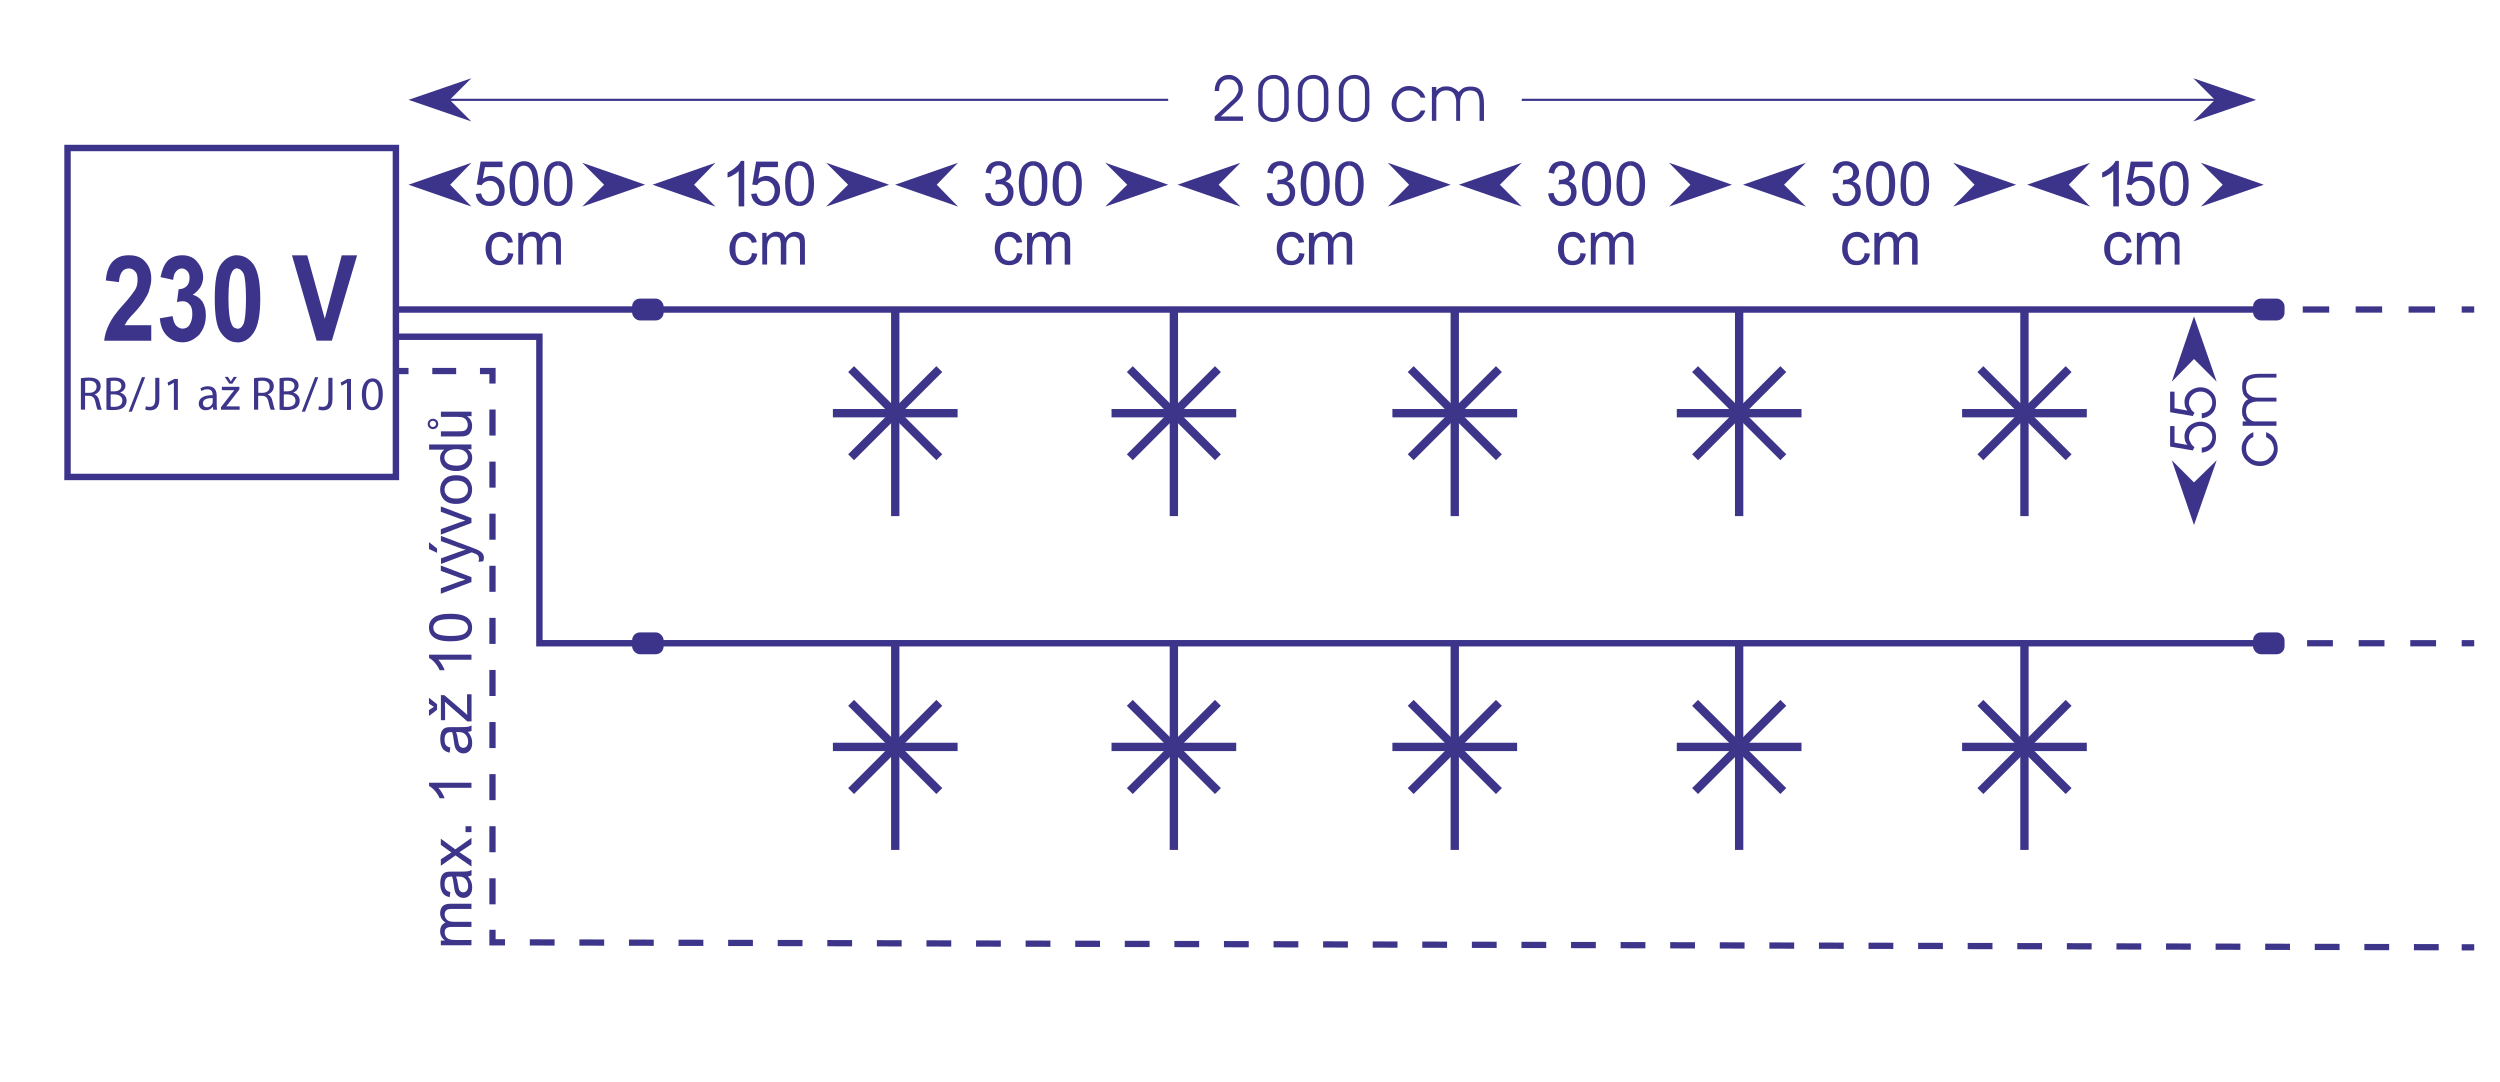 <?xml version="1.0" encoding="UTF-8"?>
<svg xmlns="http://www.w3.org/2000/svg" version="1.1" viewBox="0 0 299.5 129.57">
  <defs>
    <style>
      .cls-1 {
        stroke-width: .26px;
      }

      .cls-1, .cls-2, .cls-3, .cls-4, .cls-5, .cls-6, .cls-7, .cls-8, .cls-9, .cls-10 {
        fill: none;
      }

      .cls-1, .cls-2, .cls-3, .cls-4, .cls-6, .cls-7, .cls-8, .cls-9, .cls-10 {
        stroke-miterlimit: 10;
      }

      .cls-1, .cls-3 {
        stroke: #3c348b;
      }

      .cls-11 {
        fill: #3c358a;
      }

      .cls-2 {
        stroke-dasharray: 3.09 3.09;
      }

      .cls-2, .cls-4, .cls-6, .cls-7, .cls-8, .cls-9 {
        stroke-width: .75px;
      }

      .cls-2, .cls-4, .cls-6, .cls-7, .cls-8, .cls-9, .cls-10 {
        stroke: #3c358a;
      }

      .cls-3 {
        stroke-width: .77px;
      }

      .cls-12, .cls-13 {
        fill: #3c348b;
      }

      .cls-4 {
        stroke-dasharray: 2.97 2.97;
      }

      .cls-6 {
        stroke-dasharray: 3.17 3.17;
      }

      .cls-8 {
        stroke-dasharray: 3.12 3.12;
      }

      .cls-9 {
        stroke-dasharray: 2.86 2.86;
      }

      .cls-13 {
        fill-rule: evenodd;
      }
    </style>
  </defs>
  <!-- Generator: Adobe Illustrator 28.6.0, SVG Export Plug-In . SVG Version: 1.2.0 Build 709)  -->
  <g>
    <g id="Vrstva_1">
      <g>
        <polygon class="cls-13" points="262.84 43.01 260.18 45.73 262.84 37.9 265.56 45.73 262.84 43.01"/>
        <polygon class="cls-13" points="262.84 57.79 260.18 55.14 262.84 62.9 265.56 55.14 262.84 57.79"/>
        <path class="cls-13" d="M263.77,54.22v-.6c.33,0,.66-.13.93-.4.2-.27.33-.53.33-.86,0-.4-.13-.66-.4-.93-.27-.26-.6-.4-1-.4s-.73.13-.99.4c-.27.27-.4.6-.4,1,0,.2.07.4.2.6.07.2.2.33.46.53l-.2.4-2.72-.46v-2.46h.53v1.99l1.53.27c-.13-.2-.2-.33-.27-.46,0-.13-.07-.33-.07-.53,0-.53.2-.93.53-1.26.4-.33.86-.53,1.39-.53s1,.2,1.33.53c.4.4.53.8.53,1.33,0,.46-.13.93-.46,1.26-.33.33-.73.53-1.26.6"/>
        <path class="cls-13" d="M263.77,50.1v-.6c.33,0,.66-.13.93-.4.2-.27.33-.53.33-.86,0-.4-.13-.66-.4-.93-.27-.26-.6-.4-1-.4s-.73.13-.99.4c-.27.27-.4.6-.4,1,0,.2.07.4.2.6.07.2.2.33.46.53l-.2.4-2.72-.46v-2.46h.53v1.99l1.53.27c-.13-.2-.2-.33-.27-.46,0-.13-.07-.33-.07-.53,0-.53.2-.93.53-1.26.4-.33.86-.53,1.39-.53s1,.2,1.33.53c.4.4.53.8.53,1.33,0,.46-.13.93-.46,1.26-.33.33-.73.53-1.26.6"/>
        <path class="cls-13" d="M269.94,52.36c-.33.13-.53.33-.66.6-.13.2-.2.46-.2.8,0,.46.13.8.47,1.06.33.33.73.46,1.2.46s.86-.13,1.13-.46c.33-.27.53-.66.53-1.06,0-.33-.13-.6-.27-.86-.13-.2-.4-.4-.66-.53v-.6c.46.2.8.4,1.06.8.2.33.33.73.33,1.2,0,.53-.2,1.06-.6,1.46-.47.4-.93.6-1.53.6s-1.13-.2-1.53-.6c-.46-.4-.66-.93-.66-1.53,0-.4.13-.8.4-1.13.2-.33.53-.6,1-.8v.6Z"/>
        <path class="cls-13" d="M269.34,47.84c-.27-.2-.47-.4-.6-.66-.07-.27-.13-.53-.13-.8,0-.6.13-1,.46-1.2.33-.26.86-.4,1.59-.4h2.06v.46h-2.12c-.53,0-.93.13-1.2.27-.2.2-.33.46-.33.93,0,.2.07.4.13.6.13.13.27.33.47.4.07.07.2.13.33.13.13.07.4.07.8.07h1.92v.46h-2.26c-.46,0-.8.13-1.06.33-.2.13-.33.46-.33.86,0,.2.07.4.13.6.13.2.27.33.47.46.07.07.2.07.33.13h2.72v.53h-4.05v-.53h.46c-.2-.13-.33-.33-.4-.53-.13-.2-.13-.46-.13-.73,0-.33.07-.6.2-.86.13-.27.26-.4.53-.53"/>
      </g>
      <path class="cls-13" d="M89.16,24.73h-.67v-4.26c-.13.2-.33.33-.6.47-.27.2-.53.27-.73.33v-.6c.4-.2.73-.4,1-.67.27-.2.47-.47.6-.73h.4v5.46Z"/>
      <line class="cls-3" x1="47.44" y1="37.08" x2="271.2" y2="37.08"/>
      <polygon class="cls-13" points="72.37 22.13 69.75 19.5 77.29 22.13 69.75 24.75 72.37 22.13"/>
      <polygon class="cls-13" points="53.93 22.13 56.48 19.5 48.94 22.13 56.48 24.75 53.93 22.13"/>
      <polygon class="cls-13" points="135.04 22.13 132.41 19.5 139.95 22.13 132.41 24.75 135.04 22.13"/>
      <polygon class="cls-13" points="112.22 22.13 114.77 19.5 107.23 22.13 114.77 24.75 112.22 22.13"/>
      <polygon class="cls-13" points="168.81 22.13 166.25 19.5 173.79 22.13 166.25 24.75 168.81 22.13"/>
      <polygon class="cls-13" points="145.99 22.13 148.61 19.5 141.07 22.13 148.61 24.75 145.99 22.13"/>
      <polygon class="cls-13" points="202.51 22.13 199.95 19.5 207.49 22.13 199.95 24.75 202.51 22.13"/>
      <polygon class="cls-13" points="179.69 22.13 182.31 19.5 174.77 22.13 182.31 24.75 179.69 22.13"/>
      <polygon class="cls-13" points="236.55 22.13 233.99 19.5 241.53 22.13 233.99 24.75 236.55 22.13"/>
      <polygon class="cls-13" points="213.73 22.13 216.35 19.5 208.81 22.13 216.35 24.75 213.73 22.13"/>
      <path class="cls-13" d="M56.98,23.24l.66-.07c.07.33.2.59.39.72.13.2.39.26.66.26s.52-.13.79-.33c.2-.26.33-.59.33-.98,0-.33-.13-.66-.33-.85-.2-.2-.46-.33-.79-.33-.26,0-.46.07-.59.13-.2.13-.33.26-.39.39l-.59-.07.46-2.75h2.62v.66h-2.1l-.26,1.38c.33-.2.66-.33.98-.33.46,0,.85.2,1.18.52s.46.72.46,1.18c0,.53-.13.92-.39,1.25-.33.46-.79.66-1.38.66-.52,0-.92-.13-1.18-.39-.33-.26-.46-.66-.52-1.05"/>
      <path class="cls-13" d="M61.04,22c0-.59.07-1.11.2-1.51.13-.39.33-.66.59-.85.26-.2.59-.33.92-.33v.53c-.26,0-.53.13-.72.39-.2.33-.33.92-.33,1.77s.13,1.44.33,1.7c.2.33.46.46.72.46v.52c-.46,0-.85-.2-1.18-.52-.33-.46-.52-1.18-.52-2.16M62.75,19.31c.33,0,.59.07.79.2.2.07.39.26.52.46.13.2.26.46.33.79.07.33.13.72.13,1.24,0,.59-.07,1.11-.2,1.51-.13.39-.33.66-.59.85-.26.2-.59.33-.98.33v-.52c.33,0,.59-.13.79-.46.2-.26.33-.85.33-1.7s-.13-1.44-.33-1.7c-.2-.33-.46-.46-.79-.46v-.53Z"/>
      <path class="cls-13" d="M65.17,22c0-.59.07-1.11.2-1.51.13-.39.26-.66.52-.85.26-.2.59-.33.98-.33v.53c-.33,0-.53.13-.72.39-.26.33-.33.92-.33,1.77s.07,1.44.26,1.7c.26.33.46.46.79.46v.52c-.53,0-.92-.2-1.18-.52-.39-.46-.52-1.18-.52-2.16M66.88,19.31c.26,0,.52.07.72.2.2.07.39.26.53.46.13.2.26.46.33.79.07.33.13.72.13,1.24,0,.59-.07,1.11-.2,1.51-.13.39-.33.66-.59.85-.2.2-.53.33-.92.33v-.52c.26,0,.52-.13.72-.46.2-.26.33-.85.33-1.7s-.13-1.44-.33-1.7c-.2-.33-.46-.46-.72-.46v-.53Z"/>
      <path class="cls-13" d="M60.85,30.32l.66.07c-.07.46-.26.79-.52,1.05-.26.2-.66.33-1.05.33-.53,0-.92-.13-1.25-.53-.33-.33-.52-.79-.52-1.44,0-.39.07-.79.26-1.05.13-.33.33-.59.59-.72.26-.13.59-.26.92-.26.39,0,.72.13.98.33.26.2.46.52.52.92l-.59.07c-.07-.26-.2-.39-.33-.52-.2-.13-.33-.2-.59-.2-.33,0-.59.07-.79.33-.2.26-.26.59-.26,1.11s.07.85.26,1.11c.2.2.46.33.79.33.26,0,.46-.07.59-.2.2-.2.33-.39.33-.72"/>
      <path class="cls-13" d="M62.09,31.7v-3.8h.52v.52c.13-.2.33-.33.52-.46.2-.13.39-.2.66-.2s.52.07.72.2c.13.13.26.26.33.53.33-.46.72-.72,1.18-.72.39,0,.72.13.92.33.2.2.26.52.26.98v2.62h-.59v-2.43c0-.26-.07-.39-.07-.53-.07-.13-.13-.2-.26-.26-.13-.07-.26-.13-.39-.13-.26,0-.46.07-.66.26-.2.2-.26.46-.26.85v2.23h-.66v-2.49c0-.26-.07-.46-.13-.66-.13-.13-.33-.2-.52-.2s-.39.07-.53.13c-.13.13-.26.26-.33.46-.07.13-.13.46-.13.79v1.97h-.59Z"/>
      <polygon class="cls-13" points="101.6 22.13 98.97 19.5 106.51 22.13 98.97 24.75 101.6 22.13"/>
      <polygon class="cls-13" points="83.15 22.13 85.71 19.5 78.17 22.13 85.71 24.75 83.15 22.13"/>
      <path class="cls-13" d="M89.98,23.24l.66-.07c.07.33.2.59.39.72.13.2.39.26.66.26s.52-.13.79-.33c.2-.26.33-.59.33-.98,0-.33-.13-.66-.33-.85-.2-.2-.46-.33-.79-.33-.26,0-.46.07-.59.13-.2.13-.33.26-.39.39l-.59-.07.46-2.75h2.62v.66h-2.1l-.26,1.38c.33-.2.66-.33.98-.33.46,0,.85.2,1.18.52s.46.72.46,1.18c0,.53-.13.92-.39,1.25-.33.46-.79.66-1.38.66-.52,0-.92-.13-1.18-.39-.33-.26-.46-.66-.52-1.05"/>
      <path class="cls-13" d="M94.05,22c0-.59.07-1.11.2-1.51.13-.39.33-.66.59-.85.26-.2.59-.33.92-.33v.53c-.26,0-.53.13-.72.39-.2.33-.33.92-.33,1.77s.13,1.44.33,1.7c.2.33.46.46.72.46v.52c-.46,0-.85-.2-1.18-.52-.33-.46-.52-1.18-.52-2.16M95.75,19.31c.33,0,.59.07.79.2.2.07.39.26.52.46.13.2.26.46.33.79.07.33.13.72.13,1.24,0,.59-.07,1.11-.2,1.51-.13.39-.33.66-.59.85-.26.2-.59.33-.98.33v-.52c.33,0,.59-.13.79-.46.2-.26.33-.85.33-1.7s-.13-1.44-.33-1.7c-.2-.33-.46-.46-.79-.46v-.53Z"/>
      <path class="cls-13" d="M90.07,30.32l.66.07c-.07.46-.26.79-.52,1.05-.26.2-.66.33-1.05.33-.53,0-.92-.13-1.25-.53-.33-.33-.52-.79-.52-1.44,0-.39.07-.79.26-1.05.13-.33.33-.59.59-.72.26-.13.59-.26.92-.26.39,0,.72.13.98.33.26.2.46.52.52.92l-.59.07c-.07-.26-.2-.39-.33-.52-.2-.13-.33-.2-.59-.2-.33,0-.59.07-.79.33-.2.26-.26.59-.26,1.11s.07.85.26,1.11c.2.2.46.33.79.33.26,0,.46-.07.59-.2.2-.2.33-.39.33-.72"/>
      <path class="cls-13" d="M91.32,31.7v-3.8h.52v.52c.13-.2.33-.33.52-.46.2-.13.39-.2.66-.2s.52.07.72.2c.13.13.26.26.33.53.33-.46.72-.72,1.18-.72.39,0,.72.13.92.33.2.2.26.52.26.98v2.62h-.59v-2.43c0-.26-.07-.39-.07-.53-.07-.13-.13-.2-.26-.26-.13-.07-.26-.13-.39-.13-.26,0-.46.07-.66.26-.2.2-.26.46-.26.85v2.23h-.66v-2.49c0-.26-.07-.46-.13-.66-.13-.13-.33-.2-.52-.2s-.39.07-.53.13c-.13.13-.26.26-.33.46-.07.13-.13.46-.13.79v1.97h-.59Z"/>
      <path class="cls-13" d="M253.84,24.73h-.67v-4.26c-.13.2-.33.33-.6.47-.27.2-.53.27-.73.33v-.6c.4-.2.73-.4,1-.67.27-.2.47-.47.6-.73h.4v5.46Z"/>
      <polygon class="cls-13" points="266.28 22.13 263.66 19.5 271.2 22.13 263.66 24.75 266.28 22.13"/>
      <polygon class="cls-13" points="247.84 22.13 250.39 19.5 242.85 22.13 250.39 24.75 247.84 22.13"/>
      <path class="cls-13" d="M254.66,23.24l.66-.07c.07.33.2.59.39.72.13.2.39.26.66.26s.52-.13.79-.33c.2-.26.33-.59.33-.98,0-.33-.13-.66-.33-.85-.2-.2-.46-.33-.79-.33-.26,0-.46.07-.59.13-.2.13-.33.26-.39.39l-.59-.07.46-2.75h2.62v.66h-2.1l-.26,1.38c.33-.2.66-.33.98-.33.46,0,.85.2,1.18.52s.46.72.46,1.18c0,.53-.13.92-.39,1.25-.33.46-.79.66-1.38.66-.52,0-.92-.13-1.18-.39-.33-.26-.46-.66-.52-1.05"/>
      <path class="cls-13" d="M258.73,22c0-.59.07-1.11.2-1.51.13-.39.33-.66.59-.85.26-.2.59-.33.92-.33v.53c-.26,0-.53.13-.72.39-.2.33-.33.92-.33,1.77s.13,1.44.33,1.7c.2.33.46.46.72.46v.52c-.46,0-.85-.2-1.18-.52-.33-.46-.52-1.18-.52-2.16M260.43,19.31c.33,0,.59.07.79.2.2.07.39.26.52.46.13.2.26.46.33.79.07.33.13.72.13,1.24,0,.59-.07,1.11-.2,1.51-.13.39-.33.66-.59.85-.26.2-.59.33-.98.33v-.52c.33,0,.59-.13.79-.46.2-.26.33-.85.33-1.7s-.13-1.44-.33-1.7c-.2-.33-.46-.46-.79-.46v-.53Z"/>
      <path class="cls-13" d="M254.76,30.32l.66.07c-.07.46-.26.79-.52,1.05-.26.2-.66.33-1.05.33-.53,0-.92-.13-1.25-.53-.33-.33-.52-.79-.52-1.44,0-.39.07-.79.26-1.05.13-.33.33-.59.59-.72.26-.13.59-.26.92-.26.39,0,.72.13.98.33.26.2.46.52.52.92l-.59.07c-.07-.26-.2-.39-.33-.52-.2-.13-.33-.2-.59-.2-.33,0-.59.07-.79.33-.2.26-.26.59-.26,1.11s.07.85.26,1.11c.2.2.46.33.79.33.26,0,.46-.07.59-.2.2-.2.33-.39.33-.72"/>
      <path class="cls-13" d="M256,31.7v-3.8h.52v.52c.13-.2.33-.33.52-.46.2-.13.39-.2.66-.2s.52.07.72.2c.13.13.26.26.33.53.33-.46.72-.72,1.18-.72.39,0,.72.13.92.33.2.2.26.52.26.98v2.62h-.59v-2.43c0-.26-.07-.39-.07-.53-.07-.13-.13-.2-.26-.26-.13-.07-.26-.13-.39-.13-.26,0-.46.07-.66.26-.2.2-.26.46-.26.85v2.23h-.66v-2.49c0-.26-.07-.46-.13-.66-.13-.13-.33-.2-.52-.2s-.39.07-.53.13c-.13.13-.26.26-.33.46-.07.13-.13.46-.13.79v1.97h-.59Z"/>
      <path class="cls-13" d="M18.12,38.98v1.84h-5.64c.07-.66.26-1.31.59-1.97.26-.59.85-1.44,1.77-2.43.72-.79,1.12-1.38,1.31-1.64.26-.39.33-.85.33-1.25,0-.46-.07-.79-.26-.98-.2-.26-.46-.39-.79-.39-.72,0-1.11.59-1.18,1.64l-1.57-.2c.07-1.05.39-1.84.85-2.3.53-.52,1.11-.72,1.9-.72.92,0,1.57.26,2.03.85.46.52.66,1.18.66,1.97,0,.39-.07.79-.2,1.18-.07.39-.26.79-.52,1.18-.2.39-.59.92-1.18,1.57-.52.52-.85.92-.98,1.11-.13.2-.2.39-.33.52h3.21Z"/>
      <path class="cls-13" d="M19.17,38.13l1.51-.26c.07.52.2.85.39,1.11.26.26.52.39.79.39.33,0,.66-.13.85-.46.2-.33.33-.72.33-1.25s-.07-.92-.33-1.18c-.2-.26-.46-.39-.79-.39-.2,0-.46,0-.72.13l.2-1.57c.39,0,.72-.13.98-.39.2-.2.33-.52.33-.98,0-.33-.07-.59-.26-.79s-.39-.33-.66-.33-.53.13-.72.39c-.2.2-.26.53-.33.98l-1.51-.33c.2-.92.46-1.57.92-2.03.46-.39.98-.59,1.7-.59s1.38.26,1.77.79c.46.53.72,1.18.72,1.84,0,.39-.13.85-.33,1.18-.2.33-.52.66-.92.92.46.13.85.39,1.18.85.26.46.39.98.39,1.57,0,.98-.26,1.7-.79,2.36-.59.59-1.25.92-1.97.92-.79,0-1.38-.26-1.9-.79-.52-.52-.79-1.25-.85-2.1"/>
      <path class="cls-13" d="M28.42,41.01c-.79,0-1.44-.39-1.97-1.18-.52-.72-.72-2.1-.72-4.07s.2-3.28.72-4.07c.52-.72,1.18-1.12,1.97-1.12v1.57c-.33,0-.59.26-.72.65-.2.39-.33,1.44-.33,2.95s.13,2.56.33,2.95c.13.46.39.66.72.66v1.64ZM28.42,30.59c.79,0,1.44.39,1.97,1.12.52.79.79,2.16.79,4.07s-.26,3.28-.79,4.07c-.52.79-1.18,1.18-1.97,1.18v-1.64c.33,0,.59-.2.79-.66.13-.39.26-1.38.26-2.95s-.13-2.56-.26-2.95c-.2-.39-.46-.65-.79-.65v-1.57Z"/>
      <polygon class="cls-13" points="37.93 40.81 34.98 30.59 36.81 30.59 38.91 38.19 40.94 30.59 42.78 30.59 39.76 40.81 37.93 40.81"/>
      <path class="cls-13" d="M117.99,23.18l.66-.07c.07.39.2.66.33.79.2.2.39.26.66.26.33,0,.59-.13.79-.33.2-.2.33-.46.33-.79,0-.26-.13-.52-.33-.72-.2-.2-.39-.26-.72-.26-.13,0-.26,0-.46.07l.07-.59h.13c.26,0,.52-.07.72-.2.26-.13.33-.39.33-.66s-.07-.46-.2-.59c-.2-.2-.39-.26-.66-.26s-.46.07-.66.26c-.13.13-.26.39-.26.72l-.65-.13c.07-.46.26-.79.52-1.05.26-.2.59-.33,1.05-.33.26,0,.52.07.79.2.26.13.39.26.53.53.13.2.2.39.2.66,0,.2-.07.46-.13.59-.13.2-.33.33-.59.46.33.07.59.26.72.46.2.2.26.52.26.85,0,.46-.13.85-.46,1.18s-.79.46-1.31.46c-.46,0-.85-.13-1.11-.39-.33-.26-.52-.66-.52-1.12"/>
      <path class="cls-13" d="M122.05,22c0-.59.07-1.11.2-1.51.13-.39.33-.66.59-.85.26-.2.53-.33.92-.33v.53c-.26,0-.53.13-.72.39-.2.33-.33.92-.33,1.77s.13,1.44.33,1.7c.2.33.46.46.72.46v.52c-.53,0-.92-.2-1.18-.52-.33-.46-.52-1.18-.52-2.16M123.76,19.31c.33,0,.52.07.79.2.2.07.33.26.52.46.13.2.2.46.33.79.07.33.07.72.07,1.24,0,.59-.07,1.11-.2,1.51-.07.39-.26.66-.52.85-.26.2-.59.33-.98.33v-.52c.33,0,.59-.13.79-.46.2-.26.26-.85.26-1.7s-.07-1.44-.26-1.7c-.2-.33-.46-.46-.79-.46v-.53Z"/>
      <path class="cls-13" d="M126.11,22c0-.59.07-1.11.2-1.51.13-.39.33-.66.59-.85.26-.2.59-.33.98-.33v.53h-.07c-.26,0-.52.13-.65.39-.26.33-.33.92-.33,1.77s.07,1.44.26,1.7c.2.33.46.46.79.46v.52c-.53,0-.92-.2-1.25-.52-.33-.46-.53-1.18-.53-2.16M127.89,19.31c.26,0,.52.07.72.2.2.07.39.26.53.46.13.2.26.46.33.79.07.33.13.72.13,1.24,0,.59-.07,1.11-.2,1.51-.13.39-.33.66-.59.85-.26.2-.59.33-.92.33v-.52c.26,0,.52-.13.72-.46.2-.26.33-.85.33-1.7s-.13-1.44-.33-1.7c-.2-.33-.46-.46-.72-.46v-.53Z"/>
      <path class="cls-13" d="M121.85,30.32l.66.07c-.07.46-.26.79-.52,1.05-.33.2-.66.33-1.05.33-.53,0-.98-.13-1.31-.53-.26-.33-.46-.79-.46-1.44,0-.39.07-.79.2-1.05.13-.33.39-.59.66-.72.26-.13.59-.26.92-.26.39,0,.72.13.98.33.26.2.46.52.52.92l-.66.07c-.07-.26-.13-.39-.33-.52-.13-.13-.33-.2-.53-.2-.33,0-.59.07-.79.33-.2.26-.33.59-.33,1.11s.13.85.33,1.11c.2.2.46.33.79.33.2,0,.46-.07.59-.2.2-.2.26-.39.33-.72"/>
      <path class="cls-13" d="M123.04,31.7v-3.8h.59v.52c.13-.2.26-.33.46-.46.2-.13.46-.2.72-.2s.52.07.65.2c.2.13.33.26.39.53.33-.46.72-.72,1.18-.72.39,0,.66.13.85.33.26.2.33.52.33.98v2.62h-.66v-2.43c0-.26,0-.39-.07-.53,0-.13-.07-.2-.2-.26-.13-.07-.26-.13-.39-.13-.26,0-.52.07-.66.26-.2.2-.26.46-.26.85v2.23h-.66v-2.49c0-.26-.07-.46-.2-.66-.07-.13-.26-.2-.46-.2s-.39.07-.52.13c-.2.13-.26.26-.33.46-.07.13-.13.46-.13.79v1.97h-.66Z"/>
      <path class="cls-13" d="M151.76,23.18l.66-.07c.07.39.2.66.33.79.2.2.46.26.66.26.33,0,.59-.13.79-.33.2-.2.33-.46.33-.79,0-.26-.13-.52-.26-.72-.2-.2-.46-.26-.79-.26-.13,0-.26,0-.46.07l.06-.59h.13c.26,0,.52-.07.72-.2.26-.13.33-.39.33-.66s-.07-.46-.2-.59c-.2-.2-.39-.26-.66-.26s-.46.07-.59.26c-.2.13-.33.39-.33.72l-.66-.13c.07-.46.26-.79.52-1.05.26-.2.66-.33,1.05-.33.26,0,.53.07.79.2s.46.26.59.53c.07.2.13.39.13.66,0,.2,0,.46-.13.59-.13.2-.33.33-.59.46.33.07.59.26.72.46.2.2.26.52.26.85,0,.46-.13.85-.46,1.18s-.79.46-1.31.46c-.46,0-.85-.13-1.11-.39-.33-.26-.52-.66-.52-1.12"/>
      <path class="cls-13" d="M155.82,22c0-.59.07-1.11.2-1.51.13-.39.33-.66.59-.85.26-.2.59-.33.92-.33v.53c-.26,0-.53.13-.72.39-.2.33-.33.92-.33,1.77s.13,1.44.33,1.7c.2.33.46.46.72.46v.52c-.46,0-.85-.2-1.18-.52-.33-.46-.53-1.18-.53-2.16M157.53,19.31c.33,0,.52.07.79.2.2.07.39.26.52.46.13.2.26.46.33.79.07.33.13.72.13,1.24,0,.59-.06,1.11-.2,1.51-.13.39-.33.66-.59.85-.26.2-.59.33-.98.33v-.52c.33,0,.59-.13.79-.46.2-.26.26-.85.26-1.7s-.07-1.44-.26-1.7c-.2-.33-.46-.46-.79-.46v-.53Z"/>
      <path class="cls-13" d="M159.95,22c0-.59.07-1.11.13-1.51.13-.39.33-.66.59-.85.26-.2.59-.33.98-.33v.53c-.33,0-.59.13-.72.39-.26.33-.33.92-.33,1.77s.07,1.44.26,1.7c.2.33.46.46.79.46v.52c-.53,0-.92-.2-1.25-.52-.33-.46-.46-1.18-.46-2.16M161.66,19.31c.26,0,.52.07.72.2.2.07.39.26.53.46.13.2.26.46.33.79.06.33.13.72.13,1.24,0,.59-.07,1.11-.2,1.51-.13.39-.33.66-.59.85-.26.2-.53.33-.92.33v-.52c.26,0,.52-.13.72-.46.2-.26.33-.85.33-1.7s-.13-1.44-.33-1.7c-.2-.33-.46-.46-.72-.46v-.53Z"/>
      <path class="cls-13" d="M155.63,30.32l.66.07c-.07.46-.26.79-.52,1.05-.33.2-.66.33-1.05.33-.53,0-.98-.13-1.25-.53-.33-.33-.52-.79-.52-1.44,0-.39.07-.79.2-1.05.2-.33.39-.59.66-.72.26-.13.59-.26.92-.26.39,0,.72.13.98.33.26.2.46.52.52.92l-.66.07c0-.26-.13-.39-.26-.52-.2-.13-.33-.2-.59-.2-.33,0-.59.07-.79.33-.2.26-.33.59-.33,1.11s.13.85.33,1.11c.2.2.46.33.79.33.26,0,.46-.07.59-.2.2-.2.33-.39.33-.72"/>
      <path class="cls-13" d="M156.81,31.7v-3.8h.59v.52c.13-.2.26-.33.53-.46.2-.13.39-.2.65-.2s.53.07.66.2c.2.13.33.26.39.53.33-.46.72-.72,1.18-.72.39,0,.66.13.92.33.2.2.26.52.26.98v2.62h-.66v-2.43c0-.26,0-.39-.07-.53,0-.13-.07-.2-.2-.26-.13-.07-.26-.13-.39-.13-.26,0-.46.07-.66.26-.2.2-.26.46-.26.85v2.23h-.66v-2.49c0-.26-.07-.46-.13-.66-.13-.13-.33-.2-.53-.2s-.39.07-.52.13c-.13.13-.26.26-.33.46-.07.13-.13.46-.13.79v1.97h-.66Z"/>
      <path class="cls-13" d="M185.46,23.18l.66-.07c.07.39.2.66.39.79.13.2.39.26.66.26s.52-.13.72-.33c.2-.2.33-.46.33-.79,0-.26-.07-.52-.26-.72-.2-.2-.46-.26-.79-.26-.13,0-.26,0-.46.07l.07-.59h.13c.26,0,.52-.07.72-.2.26-.13.33-.39.33-.66s-.07-.46-.2-.59c-.2-.2-.39-.26-.66-.26s-.46.07-.59.26c-.2.13-.26.39-.33.72l-.66-.13c.07-.46.26-.79.52-1.05.26-.2.66-.33,1.05-.33.26,0,.53.07.79.2s.46.26.59.53c.13.2.2.39.2.66,0,.2-.07.46-.2.59-.13.2-.33.33-.52.46.26.07.52.26.72.46.13.2.2.52.2.85,0,.46-.13.85-.46,1.18s-.79.46-1.31.46c-.46,0-.79-.13-1.11-.39-.33-.26-.46-.66-.52-1.12"/>
      <path class="cls-13" d="M189.53,22c0-.59.07-1.11.2-1.51.13-.39.33-.66.59-.85.26-.2.59-.33.92-.33v.53c-.26,0-.53.13-.72.39-.2.33-.33.92-.33,1.77s.13,1.44.33,1.7c.2.33.46.46.72.46v.52c-.46,0-.85-.2-1.18-.52-.33-.46-.53-1.18-.53-2.16M191.24,19.31c.33,0,.59.07.79.2.2.07.39.26.52.46.13.2.26.46.33.79.07.33.13.72.13,1.24,0,.59-.07,1.11-.2,1.51-.13.39-.33.66-.59.85-.26.2-.59.33-.98.33v-.52c.33,0,.59-.13.79-.46.2-.26.26-.85.26-1.7s-.07-1.44-.26-1.7c-.2-.33-.46-.46-.79-.46v-.53Z"/>
      <path class="cls-13" d="M193.66,22c0-.59.07-1.11.2-1.51.13-.39.26-.66.52-.85.26-.2.59-.33.98-.33v.53c-.33,0-.53.13-.72.39-.26.33-.33.92-.33,1.77s.07,1.44.26,1.7c.2.33.46.46.79.46v.52c-.53,0-.92-.2-1.18-.52-.39-.46-.53-1.18-.53-2.16M195.37,19.31c.26,0,.52.07.72.2.2.07.39.26.53.46.13.2.26.46.33.79.06.33.13.72.13,1.24,0,.59-.07,1.11-.2,1.51-.13.39-.33.66-.59.85-.2.2-.53.33-.92.33v-.52c.26,0,.52-.13.72-.46.2-.26.33-.85.33-1.7s-.13-1.44-.33-1.7c-.2-.33-.46-.46-.72-.46v-.53Z"/>
      <path class="cls-13" d="M189.33,30.32l.66.07c-.07.46-.26.79-.52,1.05-.26.2-.66.33-1.05.33-.53,0-.92-.13-1.25-.53-.33-.33-.52-.79-.52-1.44,0-.39.07-.79.26-1.05.13-.33.33-.59.59-.72.26-.13.59-.26.92-.26.39,0,.72.13.98.33.26.2.46.52.52.92l-.59.07c-.07-.26-.2-.39-.33-.52-.2-.13-.33-.2-.59-.2-.33,0-.59.07-.79.33-.2.26-.26.59-.26,1.11s.06.85.26,1.11c.2.2.46.33.79.33.26,0,.46-.07.59-.2.2-.2.33-.39.33-.72"/>
      <path class="cls-13" d="M190.58,31.7v-3.8h.52v.52c.13-.2.33-.33.52-.46.2-.13.39-.2.66-.2s.52.07.72.2c.13.13.26.26.33.53.33-.46.72-.72,1.18-.72.39,0,.72.13.92.33.2.2.26.52.26.98v2.62h-.59v-2.43c0-.26-.07-.39-.07-.53-.07-.13-.13-.2-.26-.26-.13-.07-.26-.13-.39-.13-.26,0-.46.07-.66.26-.2.2-.26.46-.26.85v2.23h-.66v-2.49c0-.26-.06-.46-.13-.66-.13-.13-.33-.2-.52-.2s-.39.07-.53.13c-.13.13-.26.26-.33.46-.07.13-.13.46-.13.79v1.97h-.59Z"/>
      <path class="cls-13" d="M219.5,23.18l.66-.07c.07.39.2.66.33.79.2.2.46.26.66.26.33,0,.59-.13.79-.33.2-.2.33-.46.33-.79,0-.26-.07-.52-.26-.72-.2-.2-.46-.26-.79-.26-.13,0-.26,0-.46.07l.06-.59h.13c.26,0,.52-.07.72-.2.26-.13.33-.39.33-.66s-.07-.46-.2-.59c-.2-.2-.39-.26-.66-.26s-.46.07-.59.26c-.2.13-.33.39-.33.72l-.66-.13c.07-.46.26-.79.53-1.05.26-.2.66-.33,1.05-.33.26,0,.53.07.79.2s.46.26.59.53c.13.2.2.39.2.66,0,.2-.07.46-.2.59-.13.2-.33.33-.59.46.33.07.59.26.79.46.13.2.2.52.2.85,0,.46-.13.85-.46,1.18s-.79.46-1.31.46c-.46,0-.85-.13-1.11-.39-.33-.26-.46-.66-.52-1.12"/>
      <path class="cls-13" d="M223.56,22c0-.59.07-1.11.2-1.51.13-.39.33-.66.59-.85.26-.2.59-.33.92-.33v.53c-.26,0-.53.13-.72.39-.2.33-.33.92-.33,1.77s.13,1.44.33,1.7c.2.33.46.46.72.46v.52c-.46,0-.85-.2-1.18-.52-.33-.46-.53-1.18-.53-2.16M225.27,19.31c.33,0,.52.07.79.2.2.07.39.26.52.46.13.2.26.46.33.79.07.33.13.72.13,1.24,0,.59-.07,1.11-.2,1.51-.13.39-.33.66-.59.85-.26.2-.59.33-.98.33v-.52c.33,0,.59-.13.79-.46.2-.26.26-.85.26-1.7s-.07-1.44-.26-1.7c-.2-.33-.46-.46-.79-.46v-.53Z"/>
      <path class="cls-13" d="M227.69,22c0-.59.07-1.11.2-1.51.06-.39.26-.66.52-.85.26-.2.59-.33.98-.33v.53c-.33,0-.53.13-.72.39-.26.33-.33.92-.33,1.77s.07,1.44.26,1.7c.2.33.46.46.79.46v.52c-.53,0-.92-.2-1.18-.52-.39-.46-.53-1.18-.53-2.16M229.4,19.31c.26,0,.52.07.72.2.2.07.39.26.53.46.13.2.26.46.33.79.06.33.13.72.13,1.24,0,.59-.07,1.11-.2,1.51-.13.39-.33.66-.59.85-.26.2-.53.33-.92.33v-.52c.26,0,.52-.13.72-.46.2-.26.33-.85.33-1.7s-.13-1.44-.33-1.7c-.2-.33-.46-.46-.72-.46v-.53Z"/>
      <path class="cls-13" d="M223.37,30.32l.66.07c-.07.46-.26.79-.52,1.05-.26.2-.66.33-1.05.33-.53,0-.98-.13-1.25-.53-.33-.33-.52-.79-.52-1.44,0-.39.07-.79.2-1.05.2-.33.39-.59.66-.72.26-.13.59-.26.92-.26.39,0,.72.13.98.33.26.2.46.52.52.92l-.59.07c-.07-.26-.2-.39-.33-.52-.2-.13-.33-.2-.59-.2-.33,0-.59.07-.79.33-.2.26-.33.59-.33,1.11s.13.85.33,1.11c.2.2.46.33.79.33.26,0,.46-.07.59-.2.2-.2.33-.39.33-.72"/>
      <path class="cls-13" d="M224.55,31.7v-3.8h.59v.52c.13-.2.33-.33.53-.46.2-.13.39-.2.66-.2s.52.07.65.2c.2.13.33.26.39.53.33-.46.72-.72,1.18-.72.39,0,.66.13.92.33.2.2.26.52.26.98v2.62h-.66v-2.95c-.07-.13-.13-.2-.26-.26-.13-.07-.26-.13-.39-.13-.26,0-.46.07-.66.26-.2.2-.26.46-.26.85v2.23h-.66v-2.49c0-.26-.06-.46-.13-.66-.13-.13-.33-.2-.53-.2s-.39.07-.52.13c-.13.13-.26.26-.33.46-.07.13-.13.46-.13.79v1.97h-.66Z"/>
      <rect class="cls-3" x="8.09" y="17.73" width="39.34" height="39.41"/>
      <rect class="cls-5" x="7.58" y="14.73" width="266.1" height="52.44"/>
      <polyline class="cls-3" points="271.8 77.06 64.62 77.06 64.62 40.34 47.44 40.34"/>
      <g>
        <line class="cls-7" x1="271.2" y1="37.08" x2="272.7" y2="37.08"/>
        <line class="cls-6" x1="275.87" y1="37.08" x2="293.32" y2="37.08"/>
        <line class="cls-7" x1="294.91" y1="37.08" x2="296.41" y2="37.08"/>
      </g>
      <g>
        <line class="cls-7" x1="271.8" y1="77.06" x2="273.3" y2="77.06"/>
        <line class="cls-2" x1="276.39" y1="77.06" x2="293.36" y2="77.06"/>
        <line class="cls-7" x1="294.91" y1="77.06" x2="296.41" y2="77.06"/>
      </g>
      <g>
        <line class="cls-7" x1="47.44" y1="44.45" x2="48.94" y2="44.45"/>
        <line class="cls-9" x1="51.79" y1="44.45" x2="56.07" y2="44.45"/>
        <polyline class="cls-7" points="57.5 44.45 59 44.45 59 45.95"/>
        <line class="cls-8" x1="59" y1="49.06" x2="59" y2="109.83"/>
        <polyline class="cls-7" points="59 111.39 59 112.89 60.5 112.89"/>
        <line class="cls-4" x1="63.47" y1="112.9" x2="293.42" y2="113.48"/>
        <line class="cls-7" x1="294.91" y1="113.49" x2="296.41" y2="113.49"/>
      </g>
      <g>
        <path class="cls-11" d="M56.48,113.24h-3.67v-.56h.51c-.18-.12-.32-.27-.43-.46s-.16-.41-.16-.65c0-.27.06-.5.17-.67.11-.17.27-.3.47-.37-.43-.29-.64-.67-.64-1.13,0-.36.1-.64.3-.84.2-.2.51-.29.93-.29h2.52v.62h-2.31c-.25,0-.43.02-.54.06-.11.04-.2.11-.26.22-.07.11-.1.23-.1.37,0,.26.09.47.26.64.17.17.45.25.82.25h2.13v.62h-2.38c-.28,0-.48.05-.62.15-.14.1-.21.27-.21.5,0,.17.05.34.14.49.09.15.23.26.4.32.18.07.43.1.77.1h1.9v.62Z"/>
        <path class="cls-11" d="M56.03,104.95c.2.23.33.45.42.67.08.21.12.44.12.69,0,.4-.1.71-.3.93-.2.22-.45.33-.75.33-.18,0-.34-.04-.49-.12-.15-.08-.27-.19-.36-.32-.09-.13-.16-.28-.2-.45-.03-.12-.06-.31-.09-.55-.06-.5-.13-.87-.21-1.11-.08,0-.14,0-.16,0-.25,0-.43.06-.54.18-.14.16-.21.4-.21.71,0,.29.05.51.15.65s.28.24.54.31l-.08.61c-.26-.05-.47-.15-.63-.27s-.28-.31-.37-.55c-.09-.24-.13-.52-.13-.83s.04-.57.11-.76c.07-.2.17-.34.28-.43.11-.09.25-.16.42-.19.11-.02.3-.03.57-.03h.83c.58,0,.94-.01,1.1-.04s.3-.08.44-.16v.65c-.13.06-.28.11-.45.12ZM54.64,105c.09.23.17.56.24,1.02.04.26.08.44.12.54.05.11.11.19.2.25s.19.09.29.09c.17,0,.3-.06.42-.19.11-.13.17-.31.17-.55s-.05-.45-.16-.64-.25-.32-.43-.41c-.14-.07-.35-.1-.62-.1h-.23Z"/>
        <path class="cls-11" d="M56.48,103.82l-1.91-1.34-1.76,1.24v-.78l.86-.56c.16-.11.3-.19.41-.26-.15-.1-.29-.19-.4-.28l-.87-.62v-.74l1.73,1.27,1.94-1.37v.76l-1.14.75-.31.2,1.45.96v.75Z"/>
        <path class="cls-11" d="M56.48,99.69h-.71v-.71h.71v.71Z"/>
        <path class="cls-11" d="M56.48,93.76v.62h-3.96c.14.15.29.35.43.59s.25.46.32.66h-.6c-.16-.35-.36-.65-.59-.91-.23-.26-.46-.45-.68-.55v-.4h5.09Z"/>
        <path class="cls-11" d="M56.03,87.64c.2.23.33.45.42.67.08.21.12.44.12.69,0,.4-.1.71-.3.93-.2.22-.45.33-.75.33-.18,0-.34-.04-.49-.12-.15-.08-.27-.19-.36-.32-.09-.13-.16-.28-.2-.45-.03-.12-.06-.31-.09-.55-.06-.5-.13-.87-.21-1.11-.08,0-.14,0-.16,0-.25,0-.43.06-.54.18-.14.16-.21.4-.21.71,0,.29.05.51.15.65s.28.24.54.31l-.08.61c-.26-.05-.47-.15-.63-.27s-.28-.31-.37-.55c-.09-.24-.13-.52-.13-.83s.04-.57.11-.76c.07-.2.17-.34.28-.43.11-.09.25-.16.42-.19.11-.02.3-.03.57-.03h.83c.58,0,.94-.01,1.1-.04s.3-.08.44-.16v.65c-.13.06-.28.11-.45.12ZM54.64,87.69c.09.23.17.56.24,1.02.04.26.08.44.12.54.05.11.11.19.2.25s.19.09.29.09c.17,0,.3-.06.42-.19.11-.13.17-.31.17-.55s-.05-.45-.16-.64-.25-.32-.43-.41c-.14-.07-.35-.1-.62-.1h-.23Z"/>
        <path class="cls-11" d="M51.98,84.68l-.59-.38v-.71l.97.78v.66l-.97.75v-.71l.59-.39ZM56.48,86.42h-.5l-2.68-2.34c.01.27.02.5.02.7v1.5h-.5v-3h.41l2.33,1.99.42.38c-.02-.28-.03-.54-.03-.78v-1.7h.54v3.25Z"/>
        <path class="cls-11" d="M56.48,78.42v.62h-3.96c.14.15.29.35.43.59s.25.46.32.66h-.6c-.16-.35-.36-.65-.59-.91-.23-.26-.46-.45-.68-.55v-.4h5.09Z"/>
        <path class="cls-11" d="M53.99,76.83c-.6,0-1.08-.06-1.45-.18s-.65-.31-.85-.55c-.2-.24-.3-.55-.3-.92,0-.27.05-.51.16-.72s.27-.37.47-.51.46-.24.75-.31c.3-.08.7-.11,1.2-.11.59,0,1.07.06,1.44.18.37.12.65.3.85.55s.3.55.3.92c0,.49-.17.87-.52,1.15-.42.33-1.11.5-2.06.5ZM53.99,76.19c.83,0,1.38-.1,1.66-.29.28-.2.41-.44.41-.72s-.14-.53-.42-.72-.83-.29-1.66-.29-1.39.1-1.66.29c-.27.19-.41.44-.41.73s.12.51.36.68c.31.21.88.32,1.71.32Z"/>
        <path class="cls-11" d="M56.48,69.73l-3.67,1.4v-.66l2.2-.79c.24-.08.48-.16.74-.24-.19-.05-.43-.13-.7-.23l-2.24-.82v-.64l3.67,1.39v.58Z"/>
        <path class="cls-11" d="M52.36,66.23l-.97-.46v-.82l.97.76v.52ZM57.9,67.24l-.58.07c.04-.14.06-.25.06-.36,0-.14-.02-.25-.07-.33s-.11-.15-.19-.2c-.06-.04-.22-.1-.46-.19-.04-.01-.09-.03-.15-.06l-3.68,1.39v-.67l2.12-.76c.27-.1.55-.19.85-.27-.29-.07-.56-.16-.84-.26l-2.14-.78v-.62l3.73,1.4c.4.15.68.27.83.35.2.11.35.24.45.38.1.14.14.31.14.51,0,.12-.03.25-.08.4Z"/>
        <path class="cls-11" d="M56.48,62.65l-3.67,1.4v-.66l2.2-.79c.24-.08.48-.16.74-.24-.19-.05-.43-.13-.7-.23l-2.24-.82v-.64l3.67,1.39v.58Z"/>
        <path class="cls-11" d="M54.65,60.37c-.68,0-1.18-.19-1.51-.57-.27-.32-.41-.7-.41-1.15,0-.5.17-.92.5-1.24.33-.32.79-.48,1.37-.48.47,0,.84.07,1.11.21s.48.35.63.62c.15.27.22.57.22.89,0,.51-.17.93-.49,1.25-.33.32-.8.47-1.42.47ZM54.65,59.73c.47,0,.82-.1,1.06-.31s.35-.46.35-.77-.12-.57-.35-.77c-.23-.21-.59-.31-1.07-.31-.45,0-.8.1-1.03.31-.23.21-.35.46-.35.77s.12.57.35.77c.23.21.58.31,1.05.31Z"/>
        <path class="cls-11" d="M56.48,53.82h-.46c.36.23.55.58.55,1.03,0,.29-.08.56-.24.81-.16.25-.39.44-.68.57s-.62.2-1,.2-.7-.06-1-.18c-.3-.12-.53-.31-.69-.55s-.24-.52-.24-.82c0-.22.05-.42.14-.59.09-.17.21-.31.37-.42h-1.82v-.62h5.07v.58ZM54.65,55.79c.47,0,.82-.1,1.05-.3s.35-.43.35-.7-.11-.5-.33-.69c-.22-.19-.56-.29-1.02-.29-.5,0-.87.1-1.11.29-.23.19-.35.43-.35.71s.11.51.34.69.58.28,1.07.28Z"/>
        <path class="cls-11" d="M51.86,51.41c-.17,0-.31-.06-.44-.18s-.18-.27-.18-.44.06-.32.18-.44.27-.18.45-.18.33.06.45.18.18.27.18.44-.06.32-.18.44c-.12.12-.28.18-.46.18ZM51.86,51.15c.11,0,.2-.04.27-.11.07-.07.11-.16.11-.26s-.04-.18-.11-.26c-.07-.07-.16-.11-.27-.11s-.19.04-.27.11c-.07.07-.11.16-.11.26s.04.18.11.26.16.11.26.11ZM56.48,49.86h-.54c.42.29.62.67.62,1.17,0,.22-.04.42-.12.61-.08.19-.19.33-.31.42-.12.09-.28.16-.46.19-.12.02-.32.04-.58.04h-2.27v-.62h2.04c.33,0,.54-.01.66-.04.16-.04.29-.12.38-.25.09-.13.14-.28.14-.47s-.05-.36-.14-.52c-.1-.16-.23-.28-.39-.35-.17-.07-.4-.1-.72-.1h-1.97v-.62h3.67v.56Z"/>
      </g>
      <g>
        <path class="cls-11" d="M9.7,45.31c.25-.05.61-.08.95-.08.53,0,.87.1,1.11.31.19.17.3.43.3.73,0,.51-.32.84-.72.98v.02c.3.1.47.38.56.77.12.54.22.9.3,1.05h-.51c-.06-.11-.15-.44-.26-.92-.11-.53-.32-.73-.77-.75h-.47v1.66h-.5v-3.79ZM10.19,47.06h.51c.53,0,.87-.29.87-.73,0-.5-.36-.71-.88-.72-.24,0-.41.02-.49.05v1.4Z"/>
        <path class="cls-11" d="M12.76,45.31c.22-.04.56-.08.9-.08.5,0,.81.08,1.05.28.2.15.32.38.32.68,0,.37-.24.69-.65.84h0c.36.1.79.4.79.97,0,.33-.13.58-.32.77-.27.24-.7.36-1.33.36-.34,0-.6-.02-.77-.05v-3.77ZM13.26,46.88h.45c.52,0,.83-.27.83-.64,0-.45-.34-.63-.84-.63-.23,0-.36.02-.44.03v1.24ZM13.26,48.72c.1.02.24.02.42.02.51,0,.98-.19.98-.75,0-.52-.45-.74-.99-.74h-.41v1.46Z"/>
        <path class="cls-11" d="M15.41,49.32l1.59-4.13h.39l-1.59,4.13h-.38Z"/>
        <path class="cls-11" d="M18.59,45.26h.5v2.57c0,1.02-.5,1.33-1.16,1.33-.18,0-.4-.04-.53-.09l.07-.4c.1.04.25.07.42.07.44,0,.71-.2.71-.95v-2.53Z"/>
        <path class="cls-11" d="M20.82,45.86h-.01l-.64.35-.1-.38.81-.43h.43v3.7h-.48v-3.23Z"/>
        <path class="cls-11" d="M25.55,49.09l-.04-.35h-.02c-.15.22-.45.41-.84.41-.56,0-.84-.39-.84-.79,0-.67.59-1.03,1.66-1.02v-.06c0-.23-.06-.64-.63-.64-.26,0-.52.08-.72.21l-.11-.33c.23-.15.56-.25.9-.25.84,0,1.05.58,1.05,1.13v1.03c0,.24.01.47.05.66h-.46ZM25.48,47.69c-.55-.01-1.17.09-1.17.62,0,.32.22.48.47.48.36,0,.59-.23.67-.46.02-.05.03-.11.03-.16v-.48Z"/>
        <path class="cls-11" d="M26.46,48.8l1.25-1.62c.12-.15.23-.28.36-.43h0s-1.49-.01-1.49-.01v-.4h2.1v.31s-1.23,1.6-1.23,1.6c-.11.15-.23.29-.35.43h0s1.61.01,1.61.01v.4h-2.24v-.29ZM27.47,45.96l-.55-.81h.39l.34.54h.01l.34-.54h.38l-.54.81h-.36Z"/>
        <path class="cls-11" d="M30.44,45.31c.25-.05.61-.08.95-.08.53,0,.87.1,1.11.31.19.17.3.43.3.73,0,.51-.32.84-.72.98v.02c.3.1.47.38.56.77.12.54.22.9.3,1.05h-.51c-.06-.11-.15-.44-.26-.92-.11-.53-.32-.73-.77-.75h-.47v1.66h-.5v-3.79ZM30.93,47.06h.51c.53,0,.87-.29.87-.73,0-.5-.36-.71-.88-.72-.24,0-.41.02-.49.05v1.4Z"/>
        <path class="cls-11" d="M33.5,45.31c.22-.04.56-.08.9-.08.5,0,.81.08,1.05.28.2.15.32.38.32.68,0,.37-.24.69-.65.84h0c.36.1.79.4.79.97,0,.33-.13.58-.32.77-.27.24-.7.36-1.33.36-.34,0-.6-.02-.77-.05v-3.77ZM34,46.88h.45c.52,0,.83-.27.83-.64,0-.45-.34-.63-.84-.63-.23,0-.36.02-.44.03v1.24ZM34,48.72c.1.02.24.02.42.02.51,0,.98-.19.98-.75,0-.52-.45-.74-.99-.74h-.41v1.46Z"/>
        <path class="cls-11" d="M36.15,49.32l1.59-4.13h.39l-1.59,4.13h-.38Z"/>
        <path class="cls-11" d="M39.33,45.26h.5v2.57c0,1.02-.5,1.33-1.16,1.33-.18,0-.4-.04-.53-.09l.07-.4c.1.04.25.07.42.07.44,0,.71-.2.71-.95v-2.53Z"/>
        <path class="cls-11" d="M41.56,45.86h-.01l-.64.35-.1-.38.81-.43h.43v3.7h-.48v-3.23Z"/>
        <path class="cls-11" d="M45.86,47.2c0,1.26-.47,1.95-1.29,1.95-.72,0-1.21-.68-1.22-1.9,0-1.24.53-1.92,1.29-1.92s1.22.69,1.22,1.87ZM43.85,47.26c0,.96.3,1.51.75,1.51.51,0,.76-.6.76-1.54s-.23-1.51-.75-1.51c-.44,0-.76.54-.76,1.54Z"/>
      </g>
      <path class="cls-13" d="M148.91,14.48h-3.39v-.53l1.92-1.79c.4-.33.66-.66.73-.86.13-.2.2-.4.2-.6,0-.4-.13-.66-.33-.86-.2-.27-.46-.33-.86-.33-.33,0-.6.07-.8.33-.2.2-.33.53-.33.93v.13h-.53v-.07c0-.53.2-1,.46-1.33.33-.33.73-.53,1.26-.53.46,0,.86.2,1.19.53.33.33.47.73.47,1.19,0,.26-.07.53-.2.8-.13.27-.33.53-.66.8l-1.79,1.66h2.66v.53Z"/>
      <path class="cls-13" d="M156.01,12.69c0,.46.13.8.33,1.06.27.26.53.4,1,.4v.47c-.33,0-.6-.07-.86-.2-.27-.13-.46-.27-.66-.53-.13-.13-.2-.33-.27-.53,0-.2-.07-.46-.07-.73v-1.59c0-.4.07-.66.07-.8.07-.2.13-.33.27-.53.2-.2.4-.4.66-.53.27-.13.53-.2.86-.2v.46c-.47,0-.73.13-1,.4-.2.26-.33.6-.33,1.06v1.79ZM157.34,14.15h0c.4,0,.73-.13.93-.4.2-.2.33-.6.33-1v-1.86c0-.46-.13-.8-.33-1.06-.27-.27-.53-.4-.93-.4v-.46c.53,0,1,.2,1.33.53.33.33.47.86.47,1.46v1.66c0,.27,0,.53-.07.73-.07.2-.13.33-.2.53-.2.2-.4.4-.66.53-.27.13-.6.2-.86.2v-.47Z"/>
      <path class="cls-13" d="M151.26,12.69c0,.46.13.8.33,1.06.27.26.53.4,1,.4v.47c-.33,0-.6-.07-.86-.2-.27-.13-.46-.27-.66-.53-.13-.13-.2-.33-.27-.53,0-.2-.07-.46-.07-.73v-1.59c0-.4.07-.66.07-.8.07-.2.13-.33.27-.53.2-.2.4-.4.66-.53.27-.13.53-.2.86-.2v.46c-.47,0-.73.13-1,.4-.2.26-.33.6-.33,1.06v1.79ZM152.59,14.15h0c.4,0,.73-.13.93-.4.2-.2.33-.6.33-1v-1.86c0-.46-.13-.8-.33-1.06-.27-.27-.53-.4-.93-.4v-.46c.53,0,1,.2,1.33.53.33.33.47.86.47,1.46v1.66c0,.27,0,.53-.07.73-.07.2-.13.33-.2.53-.2.2-.4.4-.66.53-.27.13-.6.2-.86.2v-.47Z"/>
      <path class="cls-13" d="M160.93,12.69c0,.46.13.8.33,1.06.27.26.53.4.93.4v.47c-.27,0-.53-.07-.8-.2-.27-.13-.53-.27-.66-.53-.13-.13-.2-.33-.27-.53-.07-.2-.07-.46-.07-.73v-1.59c0-.4,0-.66.07-.8.07-.2.13-.33.27-.53.13-.2.4-.4.66-.53.27-.13.53-.2.8-.2v.46c-.4,0-.66.13-.93.4-.2.26-.33.6-.33,1.06v1.79ZM162.19,14.15h0c.46,0,.73-.13,1-.4.2-.2.33-.6.33-1v-1.86c0-.46-.13-.8-.33-1.06-.27-.27-.53-.4-1-.4v-.46h.07c.53,0,1,.2,1.33.53s.46.86.46,1.46v1.66c0,.27,0,.53-.07.73-.07.2-.13.33-.2.53-.2.2-.4.4-.66.53-.27.13-.6.2-.86.2h-.07v-.47Z"/>
      <path class="cls-13" d="M170.22,11.7c-.2-.33-.4-.53-.6-.66-.27-.13-.53-.2-.86-.2-.4,0-.73.13-1.06.47-.27.33-.4.73-.4,1.19s.13.86.4,1.13c.33.33.66.53,1.13.53.33,0,.6-.13.8-.27.27-.13.46-.4.6-.66h.53c-.13.46-.4.8-.73,1.06-.33.2-.73.33-1.19.33-.6,0-1.06-.2-1.46-.6-.47-.47-.66-.93-.66-1.53s.2-1.13.66-1.53c.4-.47.86-.66,1.46-.66.46,0,.86.13,1.19.4.33.2.6.53.73,1h-.53Z"/>
      <path class="cls-13" d="M174.73,11.03c.2-.2.4-.4.66-.53.2-.07.46-.13.8-.13.53,0,.93.13,1.19.46.27.33.4.86.4,1.59v2.06h-.53v-2.12c0-.53-.07-.93-.27-1.19-.13-.2-.46-.33-.86-.33-.2,0-.4.07-.6.13-.2.13-.33.26-.4.46-.07.07-.13.2-.13.33-.07.13-.07.4-.07.73v1.99h-.47v-2.26c0-.47-.13-.8-.33-1.06-.2-.2-.46-.33-.86-.33-.27,0-.46.07-.6.13-.2.13-.33.26-.46.46-.07.07-.07.2-.13.33v2.72h-.53v-4.05h.53v.46c.13-.2.33-.33.53-.4.2-.13.46-.13.73-.13s.6.07.8.2c.27.13.46.27.6.46"/>
      <g>
        <path class="cls-1" d="M182.31,11.96h84.3M52.94,11.96h87.01"/>
        <polygon class="cls-13" points="265.34 11.96 262.75 9.37 270.28 11.96 262.75 14.55 265.34 11.96"/>
        <polygon class="cls-13" points="53.88 11.96 56.47 9.37 48.94 11.96 56.47 14.55 53.88 11.96"/>
      </g>
      <rect class="cls-12" x="75.73" y="35.77" width="3.77" height="2.62" rx=".94" ry=".94"/>
      <rect class="cls-12" x="269.92" y="35.77" width="3.77" height="2.62" rx=".94" ry=".94"/>
      <rect class="cls-12" x="75.73" y="75.76" width="3.77" height="2.62" rx=".94" ry=".94"/>
      <rect class="cls-12" x="269.92" y="75.76" width="3.77" height="2.62" rx=".94" ry=".94"/>
      <g>
        <line class="cls-10" x1="107.25" y1="37.08" x2="107.25" y2="61.83"/>
        <line class="cls-10" x1="114.72" y1="49.5" x2="99.78" y2="49.5"/>
        <line class="cls-10" x1="112.53" y1="54.78" x2="101.96" y2="44.22"/>
        <line class="cls-10" x1="112.53" y1="44.22" x2="101.96" y2="54.78"/>
      </g>
      <g>
        <line class="cls-10" x1="140.63" y1="37.08" x2="140.63" y2="61.83"/>
        <line class="cls-10" x1="148.1" y1="49.5" x2="133.16" y2="49.5"/>
        <line class="cls-10" x1="145.91" y1="54.78" x2="135.35" y2="44.22"/>
        <line class="cls-10" x1="145.91" y1="44.22" x2="135.35" y2="54.78"/>
      </g>
      <g>
        <line class="cls-10" x1="174.28" y1="37.08" x2="174.28" y2="61.83"/>
        <line class="cls-10" x1="181.75" y1="49.5" x2="166.81" y2="49.5"/>
        <line class="cls-10" x1="179.57" y1="54.78" x2="169" y2="44.22"/>
        <line class="cls-10" x1="179.57" y1="44.22" x2="169" y2="54.78"/>
      </g>
      <g>
        <line class="cls-10" x1="208.35" y1="37.08" x2="208.35" y2="61.83"/>
        <line class="cls-10" x1="215.82" y1="49.5" x2="200.88" y2="49.5"/>
        <line class="cls-10" x1="213.64" y1="54.78" x2="203.07" y2="44.22"/>
        <line class="cls-10" x1="213.64" y1="44.22" x2="203.07" y2="54.78"/>
      </g>
      <g>
        <line class="cls-10" x1="242.53" y1="37.08" x2="242.53" y2="61.83"/>
        <line class="cls-10" x1="250" y1="49.5" x2="235.06" y2="49.5"/>
        <line class="cls-10" x1="247.82" y1="54.78" x2="237.25" y2="44.22"/>
        <line class="cls-10" x1="247.82" y1="44.22" x2="237.25" y2="54.78"/>
      </g>
      <g>
        <line class="cls-10" x1="107.25" y1="77.06" x2="107.25" y2="101.82"/>
        <line class="cls-10" x1="114.72" y1="89.48" x2="99.78" y2="89.48"/>
        <line class="cls-10" x1="112.53" y1="94.77" x2="101.96" y2="84.2"/>
        <line class="cls-10" x1="112.53" y1="84.2" x2="101.96" y2="94.77"/>
      </g>
      <g>
        <line class="cls-10" x1="140.63" y1="77.06" x2="140.63" y2="101.82"/>
        <line class="cls-10" x1="148.1" y1="89.48" x2="133.16" y2="89.48"/>
        <line class="cls-10" x1="145.91" y1="94.77" x2="135.35" y2="84.2"/>
        <line class="cls-10" x1="145.91" y1="84.2" x2="135.35" y2="94.77"/>
      </g>
      <g>
        <line class="cls-10" x1="174.28" y1="77.06" x2="174.28" y2="101.82"/>
        <line class="cls-10" x1="181.75" y1="89.48" x2="166.81" y2="89.48"/>
        <line class="cls-10" x1="179.57" y1="94.77" x2="169" y2="84.2"/>
        <line class="cls-10" x1="179.57" y1="84.2" x2="169" y2="94.77"/>
      </g>
      <g>
        <line class="cls-10" x1="208.35" y1="77.06" x2="208.35" y2="101.82"/>
        <line class="cls-10" x1="215.82" y1="89.48" x2="200.88" y2="89.48"/>
        <line class="cls-10" x1="213.64" y1="94.77" x2="203.07" y2="84.2"/>
        <line class="cls-10" x1="213.64" y1="84.2" x2="203.07" y2="94.77"/>
      </g>
      <g>
        <line class="cls-10" x1="242.53" y1="77.06" x2="242.53" y2="101.82"/>
        <line class="cls-10" x1="250" y1="89.48" x2="235.06" y2="89.48"/>
        <line class="cls-10" x1="247.82" y1="94.77" x2="237.25" y2="84.2"/>
        <line class="cls-10" x1="247.82" y1="84.2" x2="237.25" y2="94.77"/>
      </g>
    </g>
  </g>
</svg>